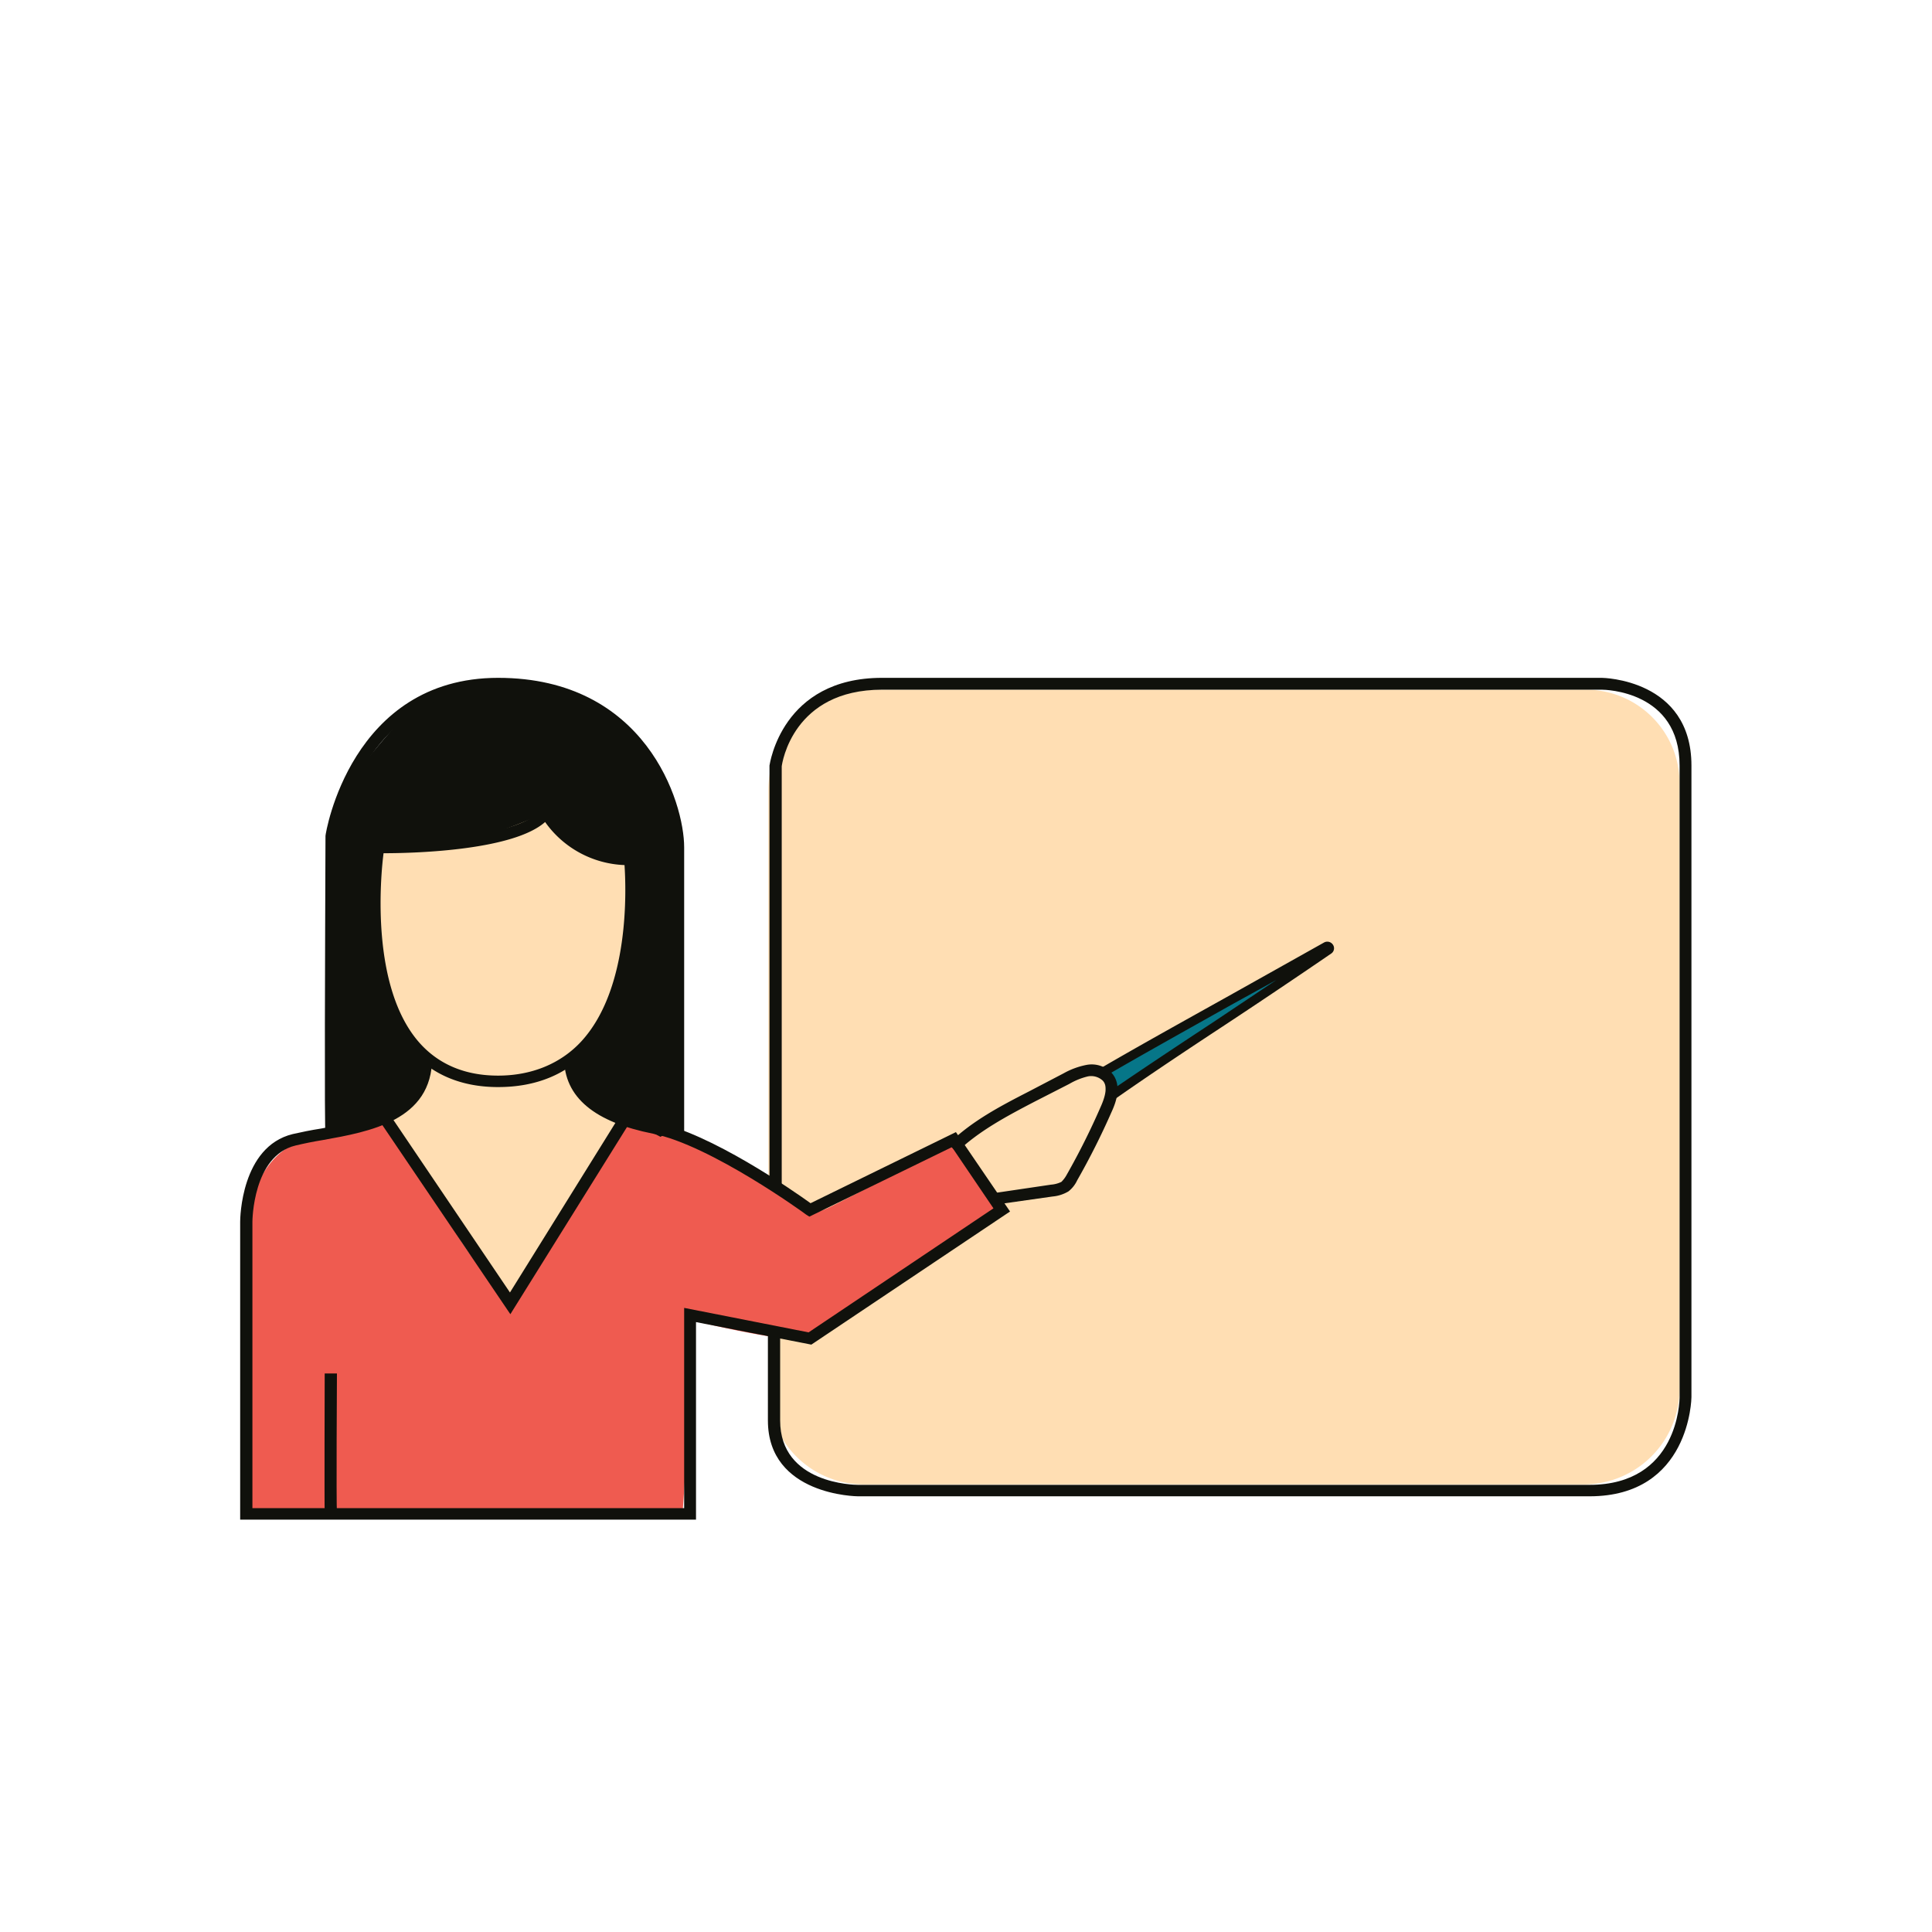 <?xml version="1.0" encoding="UTF-8"?> <svg xmlns="http://www.w3.org/2000/svg" viewBox="0 0 489.1 489.1"> <defs> <style>.a{fill:#ffdeb3;}.b{fill:#067688;}.c{fill:#ef5b50;}.d{fill:#10110c;}</style> </defs> <title>Монтажная область 169 копия 612</title> <path class="a" d="M220,174.6H401.5a23.7,23.7,0,0,1,23.7,23.7V351.5a24.3,24.3,0,0,1-24.3,24.3H218.7a24.2,24.2,0,0,1-24.2-24.2V200.2A25.6,25.6,0,0,1,220,174.6Z"></path> <path class="b" d="M279.1,271.1c18.4-11.2,35.8-19.7,54.2-30.9,1,.6,2.2-.8,1.7.2a5.9,5.9,0,0,1-2.4,2.3l-52.2,36.1"></path> <path class="a" d="M264,276c4.9-2.8,10.1-5.6,15.8-5.2,1.2,9.9-3.9,19.3-8.9,28A5.7,5.7,0,0,1,269,301a6.1,6.1,0,0,1-2.4.6L253,303.1a3.3,3.3,0,0,1-1.7,0,3.5,3.5,0,0,1-1.5-1.2c-3.3-3.7-9.1-9.7-5.4-14.6S258.6,279,264,276Z"></path> <path class="c" d="M172.7,384.2c1.3-16.6,1.9-33.4,1.9-50.1,6.9,1.7,13.8,3.2,20.7,4.3,3.6.6,7.5,1.1,10.8-.4s4.1-3,6.1-4.7c8.6-7.7,20.2-11.6,30-17.8a65.7,65.7,0,0,0,12.2-10,39.6,39.6,0,0,1-11.7-17.6c-10.7,6.3-21.6,12.2-32.6,17.7-1.7.8-3.6,1.6-5.2.9a7.5,7.5,0,0,1-2.4-2.3,26.9,26.9,0,0,0-6.8-5.1,199.7,199.7,0,0,0-40.2-17.5l1.3,2.5-26.7,45.2c-12.2-9.7-19-24.1-25.1-38.2-1.1-2.4-2.4-5.1-4.9-6.2s-3.7-.6-5.6-.4c-9.5,1-20.1,2.6-26,9.9s-5.1,14.3-5.1,22l-.5,64.8c0,.8-.2,1.9-.2,2.7"></path> <path class="d" d="M171.7,217.9c-1.6-14.1-7.2-28.7-18.9-37.2-8.9-6.5-20.6-8.8-31.6-7.3a36.2,36.2,0,0,0-15.3,5.5c-4.4,3-7.9,7.2-11.3,11.3s-6.5,8.1-8.1,13-1.5,8.3-1.6,12.6c-.2,8.1-.4,16.1-.4,24.2-.2,13.6-.2,27.2-.2,40.7a32.5,32.5,0,0,0,.8,6.9c6.2-5.1,13.9-5,19.3,1.5,3.1,3.7,4.9,8.2,7.5,12.2a122.2,122.2,0,0,0,10.6,13.4,62.3,62.3,0,0,0,14.8,1.7.8.8,0,0,0,.2-.4,41.1,41.1,0,0,1,4.7-6.5c3.9-6.8,8.3-13.4,12.3-20.2a2.9,2.9,0,0,1,1.4-1.3c.2-1.5,1.5-3.1,3.2-2.9a22.2,22.2,0,0,1,8.1,2.7,2.4,2.4,0,0,1,2.2-.2,7.6,7.6,0,0,1,1.6.6,29.3,29.3,0,0,1,.5-2.9c1-8.2.3-16.4.2-24.7C171.6,246.4,173.4,232.1,171.7,217.9Z"></path> <path class="a" d="M130.6,328.7q14.1-21.6,27.7-43.6c-6.1-1.9-10.7-6.9-13.7-12.3a5,5,0,0,1-.8-2c-.1-1.5,1.2-2.8,2.4-3.9,5.4-5.3,8.7-12.4,10.4-19.6s2.2-14.8,2.6-22.3c.2-3,.3-6.1-.9-8.8-6.9,1.7-13.4-2.8-17.5-8.5-.6-.8-1.3-1.8-2.4-1.9a6.1,6.1,0,0,0-1.8.5,90.5,90.5,0,0,1-41,8.6,106.1,106.1,0,0,0,1,30.3c1.7,9,4.9,18.4,12.5,23.6-1.1,4.9-4.5,9.5-8.5,12.6a6.9,6.9,0,0,0-2,2.2c-.8,1.7.3,3.5,1.4,5l7.2,10L129.8,330C129.8,328.7,130.6,330,130.6,328.7Z"></path> <path class="d" d="M176.2,384.7H60.8V309.3c0-.8.2-19,13.3-22.2,2.2-.5,4.6-1,7.2-1.4,11.7-2.1,25.1-4.5,25.1-17.9h3c0,15.9-15.9,18.7-27.6,20.8-2.5.4-4.9.9-7,1.4-10.8,2.6-10.9,19.1-10.9,19.3v72.5H173.2V331.1l31.5,6.2,46.8-31.4L241,290.4,204.9,308l-.8-.5c-.2-.2-24.2-17.6-38.8-20.5s-22.5-9.1-22.5-19.2h3c0,8.6,6.2,13.6,20.1,16.3s35,17.4,39.3,20.5l36.8-18,13.7,20.1-50.3,33.7-29.2-5.7Z"></path> <path class="d" d="M126.1,275.2c-9.2,0-16.7-3.1-22.2-9.3-14.8-16.8-9.9-50.2-9.7-51.6l.2-1.2h1.3c16.5,0,37.1-2.2,41.3-8.3l1.4-2.1,1.2,2.3c.2.5,5.9,11,19.9,11h1.4v1.4c.2,1.3,3.3,32.1-11.7,48.3C143.5,272,135.7,275.2,126.1,275.2ZM97.1,216c-.8,6.2-3.3,34,9.1,48,4.9,5.5,11.6,8.3,19.9,8.3s15.7-2.9,21-8.6c12.4-13.4,11.4-38.7,11-44.7A25.8,25.8,0,0,1,138,208.1C130.1,215.1,106.4,216,97.1,216Z"></path> <path class="d" d="M82.4,287.1c-.3-1.2-.1-47.8,0-75.5,0-.6,6.4-40,43.7-40s47.1,31.5,47.1,42.9v72.2h-3.1V214.5c0-6.5-7.6-39.9-44-39.9-34.7,0-40.7,36.8-40.7,37.2-.1,28.9-.2,72.8,0,74.7Z"></path> <polygon class="d" points="129.2 332.7 96.1 283.8 98.7 282.2 129.1 327.2 156.7 282.8 159.3 284.4 129.2 332.7"></polygon> <path class="d" d="M82.2,383.3c-.1-2.9,0-34.2,0-35.6h3.1c0,.4-.2,32.6,0,35.5Z"></path> <path class="d" d="M252.4,304.9l-.5-2.9,14.2-2.1a7.1,7.1,0,0,0,2.6-.7,7.8,7.8,0,0,0,1.4-1.9,179.6,179.6,0,0,0,8.5-17c1.5-3.3,1.7-5.5.6-6.7a4.3,4.3,0,0,0-3.8-1.1,17.2,17.2,0,0,0-4.7,1.9l-8.8,4.5c-6.9,3.6-14.1,7.4-19.7,12.8l-2.1-2.1c5.9-5.8,13.2-9.6,20.4-13.3l8.8-4.6a19.3,19.3,0,0,1,5.7-2.1,7,7,0,0,1,6.5,2.1c2.5,2.9,1.2,7-.1,9.8a186.5,186.5,0,0,1-8.7,17.3,7.7,7.7,0,0,1-2.2,2.8,9.4,9.4,0,0,1-4,1.3Z"></path> <path class="d" d="M402.4,378.8H217.2c-.2,0-22.8-.2-22.8-19.2V337.1h3.1v22.5c0,16.1,18.9,16.3,19.7,16.3H402.4c22.5,0,22.8-21.3,22.8-22.2V193.8c0-18.9-18.9-19.2-19.7-19.2H223.3c-22.6,0-25.3,18.6-25.4,19.4V300.4h-3.1V193.8c.1-.4,3.1-22.2,28.5-22.2H405.5c.2,0,22.7.3,22.7,22.2V353.7C428.2,353.9,427.9,378.8,402.4,378.8Z"></path> <path class="d" d="M281.9,278.5l-1.4-1.9c5.8-4,15.8-10.7,26.3-17.6l16.3-10.9-11.6,6.4c-11.2,6.3-22.9,12.8-32.3,18.3l-1.2-2c9.4-5.5,21.1-12,32.4-18.3l24.8-13.9a1.7,1.7,0,0,1,2.2.5,1.6,1.6,0,0,1-.4,2.3c-7,4.8-18.1,12.3-28.9,19.4S287.7,274.4,281.9,278.5Z"></path> </svg> 